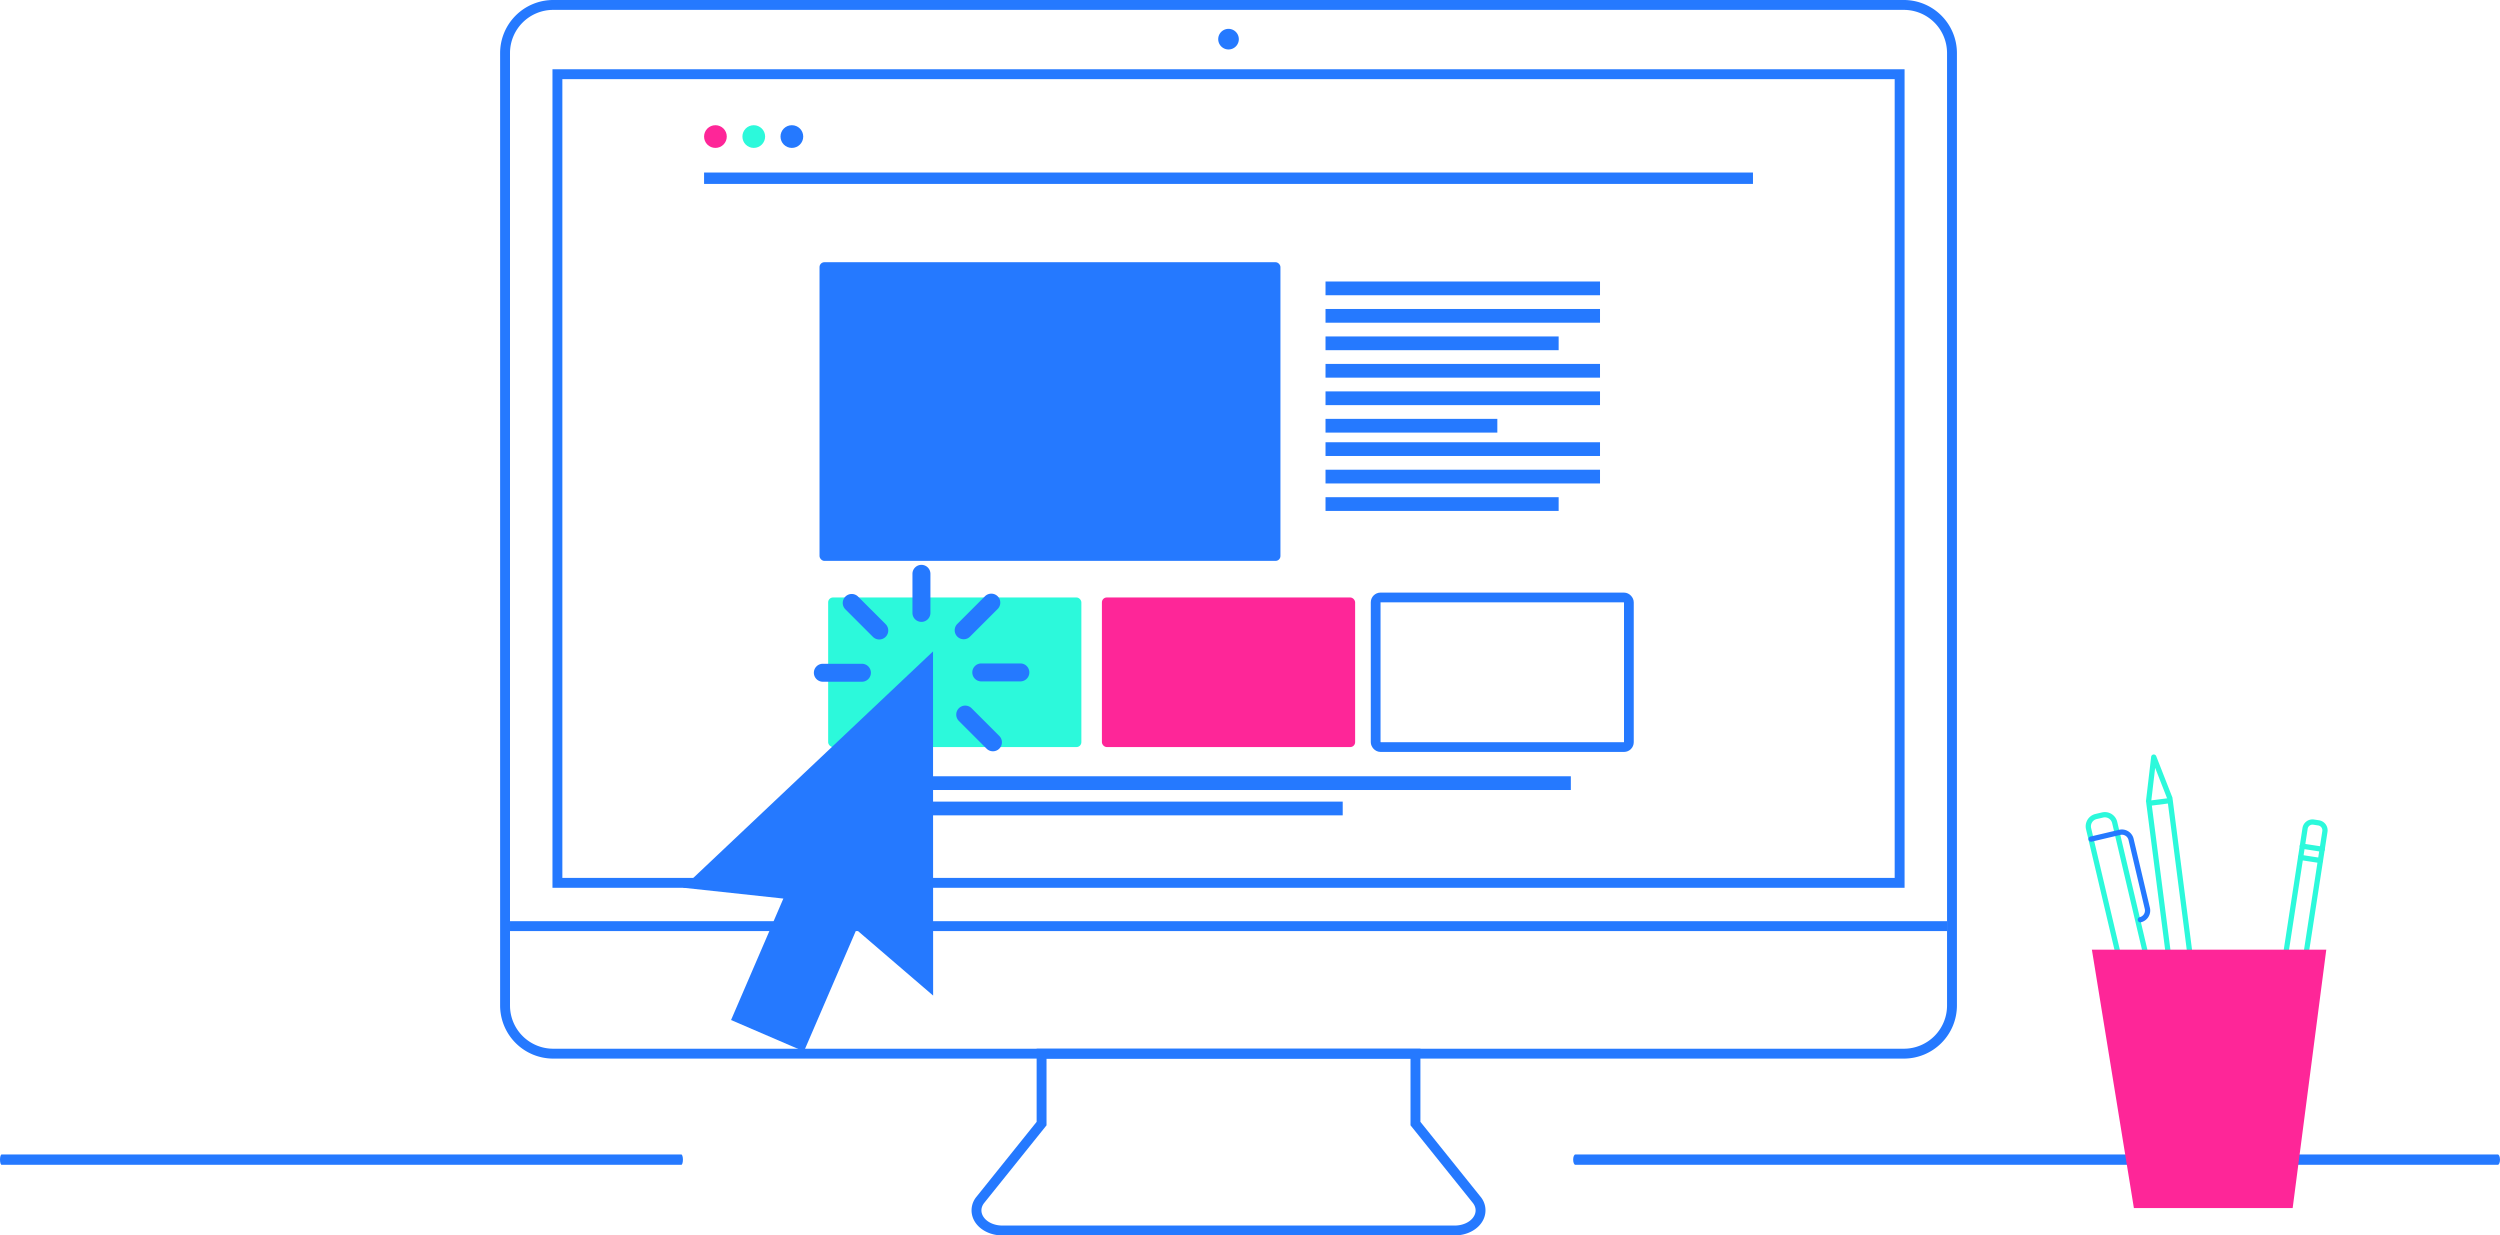 <svg xmlns="http://www.w3.org/2000/svg" width="1024.999" height="506.533" viewBox="0 0 1024.999 506.533">
  <g id="grafik-native-ads" transform="translate(-456.307 -1212)">
    <g id="Gruppe_16433" data-name="Gruppe 16433" transform="translate(34.815 -487.41)">
      <g id="Gruppe_16432" data-name="Gruppe 16432" transform="translate(710.16 1750.743)">
        <circle id="Ellipse_370" data-name="Ellipse 370" cx="4.657" cy="4.657" r="4.657" fill="#fe2698"/>
        <circle id="Ellipse_371" data-name="Ellipse 371" cx="4.657" cy="4.657" r="4.657" transform="translate(15.719)" fill="#2cf9db"/>
        <circle id="Ellipse_372" data-name="Ellipse 372" cx="4.657" cy="4.657" r="4.657" transform="translate(31.34)" fill="#2579ff"/>
        <rect id="Rechteck_3739" data-name="Rechteck 3739" width="430.049" height="4.67" transform="translate(0 19.404)" fill="#2579ff"/>
        <g id="Gruppe_16430" data-name="Gruppe 16430" transform="translate(47.337 56.173)">
          <g id="Gruppe_16421" data-name="Gruppe 16421">
            <rect id="Rechteck_8" data-name="Rechteck 8" width="188.974" height="122.458" rx="2" fill="#2579ff"/>
          </g>
          <g id="Gruppe_16428" data-name="Gruppe 16428" transform="translate(3.538 137.458)">
            <g id="Gruppe_16423" data-name="Gruppe 16423" transform="translate(0 0)">
              <rect id="Rechteck_8-2" data-name="Rechteck 8" width="103.818" height="61.331" rx="2" fill="#2cf9db"/>
            </g>
            <g id="Gruppe_16426" data-name="Gruppe 16426" transform="translate(112.24 0)">
              <rect id="Rechteck_8-3" data-name="Rechteck 8" width="103.818" height="61.331" rx="2" fill="#fe2698"/>
            </g>
            <g id="Gruppe_16427" data-name="Gruppe 16427" transform="translate(224.479 0)">
              <rect id="Rechteck_8-4" data-name="Rechteck 8" width="103.818" height="61.331" rx="2" fill="none" stroke="#2579ff" stroke-width="4"/>
            </g>
          </g>
          <g id="Gruppe_16429" data-name="Gruppe 16429" transform="translate(207.458 7.911)">
            <g id="Gruppe_16424" data-name="Gruppe 16424" transform="translate(0 0)">
              <path id="Pfad_30336" data-name="Pfad 30336" d="M0,0H112.54V5.632H0Z" fill="#2579ff"/>
              <path id="Pfad_30341" data-name="Pfad 30341" d="M0,0H112.54V5.632H0Z" transform="translate(0 33.79)" fill="#2579ff"/>
              <path id="Pfad_30335" data-name="Pfad 30335" d="M0,0H112.54V5.632H0Z" transform="translate(0 11.263)" fill="#2579ff"/>
              <path id="Pfad_30340" data-name="Pfad 30340" d="M0,0H112.54V5.632H0Z" transform="translate(0 45.053)" fill="#2579ff"/>
              <rect id="Rechteck_7" data-name="Rechteck 7" width="95.582" height="5.632" transform="translate(0 22.527)" fill="#2579ff"/>
              <rect id="Rechteck_3741" data-name="Rechteck 3741" width="70.443" height="5.632" transform="translate(0 56.317)" fill="#2579ff"/>
            </g>
            <g id="Gruppe_16425" data-name="Gruppe 16425" transform="translate(0 65.906)">
              <path id="Pfad_30336-2" data-name="Pfad 30336" d="M0,0H112.54V5.632H0Z" fill="#2579ff"/>
              <path id="Pfad_30335-2" data-name="Pfad 30335" d="M0,0H112.54V5.632H0Z" transform="translate(0 11.263)" fill="#2579ff"/>
              <rect id="Rechteck_7-2" data-name="Rechteck 7" width="95.582" height="5.632" transform="translate(0 22.527)" fill="#2579ff"/>
            </g>
          </g>
        </g>
        <rect id="Rechteck_3742" data-name="Rechteck 3742" width="305.315" height="5.632" transform="translate(50.061 266.936)" fill="#2579ff"/>
        <rect id="Rechteck_3743" data-name="Rechteck 3743" width="211.782" height="5.632" transform="translate(50.061 277.328)" fill="#2579ff"/>
      </g>
      <path id="Pfad_38" data-name="Pfad 38" d="M693.474,823.109l-24.628-30.67v-29.98H511.5v29.98l-24.627,30.67a8.716,8.716,0,0,0-1.192,9.4c1.9,3.954,6.542,6.508,11.836,6.508H682.829c5.295,0,9.941-2.554,11.836-6.508A8.716,8.716,0,0,0,693.474,823.109Zm-10.645,11.856H497.517c-6.65,0-10.807-5.176-7.482-9.317l25.538-31.8h-.017V766.516H664.789v27.328h-.017l25.538,31.8C693.635,829.789,689.479,834.966,682.828,834.966Z" transform="translate(335.012 1366.922)" fill="#2579ff"/>
      <path id="Pfad_39" data-name="Pfad 39" d="M822.077,232.41H268.292a21.778,21.778,0,0,0-21.753,21.754V644.683a21.778,21.778,0,0,0,21.753,21.754H822.077a21.778,21.778,0,0,0,21.754-21.754V254.164A21.778,21.778,0,0,0,822.077,232.41Zm17.7,412.273a17.7,17.7,0,0,1-17.7,17.7H268.292a17.7,17.7,0,0,1-17.7-17.7V254.164a17.7,17.7,0,0,1,17.7-17.7H822.078a17.7,17.7,0,0,1,17.7,17.7Z" transform="translate(380 1467)" fill="#2579ff"/>
      <path id="Pfad_40" data-name="Pfad 40" d="M617.938,251.22a4.225,4.225,0,1,1-4.225-4.225A4.225,4.225,0,0,1,617.938,251.22Z" transform="translate(311.472 1464.246)" fill="#2579ff"/>
      <path id="Pfad_41" data-name="Pfad 41" d="M273,267.413v335.6H827.362v-335.6ZM823.306,598.959H277.055V271.471H823.306Z" transform="translate(375.004 1460.391)" fill="#2579ff"/>
      <g id="Gruppe_4" data-name="Gruppe 4" transform="translate(630.595 2077.095)">
        <path id="Pfad_42" data-name="Pfad 42" d="M251.539,700.505h0Z" transform="translate(-251.539 -698.476)" fill="#2579ff"/>
        <rect id="Rechteck_2" data-name="Rechteck 2" width="589.179" height="4.056" transform="translate(0 0)" fill="#2579ff"/>
      </g>
    </g>
    <g id="Gruppe_16435" data-name="Gruppe 16435" transform="translate(736.308 1443.59)">
      <g id="Gruppe_12" data-name="Gruppe 12" transform="translate(0 35.492)">
        <path id="Pfad_11" data-name="Pfad 11" d="M5088.679,566.756l31.474,27.031-.046-141.106-102.538,96.877,41.18,4.454L5037.3,603.806l29.877,12.869Z" transform="translate(-5017.569 -452.681)" fill="#2579ff"/>
      </g>
      <g id="Gruppe_13" data-name="Gruppe 13" transform="translate(94.104 0)">
        <path id="Pfad_12" data-name="Pfad 12" d="M5030.042,195.343a3.688,3.688,0,0,0,3.684-3.684V175.644a3.684,3.684,0,0,0-7.368,0v16.015A3.688,3.688,0,0,0,5030.042,195.343Z" transform="translate(-5026.357 -171.96)" fill="#2579ff"/>
      </g>
      <g id="Gruppe_14" data-name="Gruppe 14" transform="translate(111.429 11.81)">
        <path id="Pfad_13" data-name="Pfad 13" d="M4803.449,284.063a3.662,3.662,0,0,0,2.6-1.078l11.325-11.325a3.684,3.684,0,1,0-5.21-5.21l-11.324,11.324a3.684,3.684,0,0,0,2.6,6.289Z" transform="translate(-4799.766 -265.371)" fill="#2579ff"/>
      </g>
      <g id="Gruppe_15" data-name="Gruppe 15" transform="translate(118.645 40.419)">
        <path id="Pfad_14" data-name="Pfad 14" d="M4725.29,499.013a3.684,3.684,0,0,0,0-7.368h-16.015a3.684,3.684,0,1,0,0,7.368Z" transform="translate(-4705.591 -491.645)" fill="#2579ff"/>
      </g>
      <g id="Gruppe_16" data-name="Gruppe 16" transform="translate(112.098 57.743)">
        <path id="Pfad_15" data-name="Pfad 15" d="M4809.481,647.361a3.684,3.684,0,0,0,2.6-6.289l-11.323-11.324a3.684,3.684,0,1,0-5.209,5.21l11.323,11.324A3.657,3.657,0,0,0,4809.481,647.361Z" transform="translate(-4794.474 -628.668)" fill="#2579ff"/>
      </g>
      <g id="Gruppe_17" data-name="Gruppe 17" transform="translate(53.686 40.555)">
        <path id="Pfad_16" data-name="Pfad 16" d="M5239.075,500.093a3.684,3.684,0,0,0,0-7.368H5223.06a3.684,3.684,0,0,0,0,7.368Z" transform="translate(-5219.376 -492.725)" fill="#2579ff"/>
      </g>
      <g id="Gruppe_18" data-name="Gruppe 18" transform="translate(65.496 11.907)">
        <path id="Pfad_17" data-name="Pfad 17" d="M5178.073,284.825a3.684,3.684,0,0,0,2.6-6.289l-11.325-11.324a3.684,3.684,0,0,0-5.209,5.21l11.324,11.324A3.661,3.661,0,0,0,5178.073,284.825Z" transform="translate(-5163.065 -266.133)" fill="#2579ff"/>
      </g>
    </g>
    <path id="Pfad_30342" data-name="Pfad 30342" d="M448.86,488.2H170.189c-.367,0-.664-.95-.664-2.123s.3-2.123.664-2.123H448.86c.367,0,.665.95.665,2.123S449.228,488.2,448.86,488.2Z" transform="translate(286.782 1201.38)" fill="#2579ff"/>
    <path id="Pfad_30344" data-name="Pfad 30344" d="M548.623,488.2h-378.2c-.5,0-.9-.95-.9-2.123s.4-2.123.9-2.123h378.2c.5,0,.9.95.9,2.123S549.121,488.2,548.623,488.2Z" transform="translate(931.781 1201.38)" fill="#2579ff"/>
    <g id="Gruppe_253" data-name="Gruppe 253" transform="translate(1253 1310.456)">
      <g id="Gruppe_183" data-name="Gruppe 183" transform="translate(131.489 237.497)">
        <g id="Gruppe_180" data-name="Gruppe 180">
          <path id="Pfad_55" data-name="Pfad 55" d="M101.514,331.95a1.083,1.083,0,0,1-.166-.013l-8.127-1.251a1.076,1.076,0,0,1-.9-1.229L108.14,226.751a4.173,4.173,0,0,1,4.754-3.483l2.021.311a4.172,4.172,0,0,1,3.485,4.754l-15.822,102.7A1.079,1.079,0,0,1,101.514,331.95Zm-6.9-3.231,6,.921L116.267,228a2.012,2.012,0,0,0-1.68-2.295l-2.021-.311a2.013,2.013,0,0,0-2.295,1.682Z" transform="translate(-92.306 -223.22)" fill="#2cf9db"/>
        </g>
        <g id="Gruppe_181" data-name="Gruppe 181" transform="translate(14.7 9.898)">
          <path id="Pfad_56" data-name="Pfad 56" d="M108.328,231.217a1.1,1.1,0,0,1-.166-.013l-8.127-1.253a1.078,1.078,0,0,1,.328-2.131l8.129,1.251a1.079,1.079,0,0,1-.164,2.146Z" transform="translate(-99.121 -227.809)" fill="#2cf9db"/>
        </g>
        <g id="Gruppe_182" data-name="Gruppe 182" transform="translate(13.988 14.517)">
          <path id="Pfad_57" data-name="Pfad 57" d="M108,233.36a1.093,1.093,0,0,1-.166-.013L99.705,232.1a1.079,1.079,0,0,1,.328-2.133l8.129,1.253A1.078,1.078,0,0,1,108,233.36Z" transform="translate(-98.791 -229.95)" fill="#2cf9db"/>
        </g>
      </g>
      <g id="Gruppe_186" data-name="Gruppe 186" transform="translate(83.154 210.878)">
        <g id="Gruppe_184" data-name="Gruppe 184" transform="translate(0.128 17.824)">
          <path id="Pfad_58" data-name="Pfad 58" d="M82.95,314.927a1.081,1.081,0,0,1-1.07-.943l-11.916-92.5a1.081,1.081,0,0,1,.932-1.208l8.718-1.124a1.084,1.084,0,0,1,1.208.934L92.74,312.589a1.08,1.08,0,0,1-.934,1.206l-8.718,1.124A.989.989,0,0,1,82.95,314.927ZM72.241,222.276l11.643,90.365,6.578-.845L78.82,221.429Z" transform="translate(-69.955 -219.142)" fill="#2cf9db"/>
        </g>
        <g id="Gruppe_185" data-name="Gruppe 185">
          <path id="Pfad_59" data-name="Pfad 59" d="M70.975,231.071a.81.81,0,0,1-.125-.009,1.078,1.078,0,0,1-.947-1.195l2.118-18.038a1.079,1.079,0,0,1,.934-.945,1.091,1.091,0,0,1,1.141.677l6.621,16.912a1.079,1.079,0,1,1-2.01.785L73.66,216.365l-1.613,13.752A1.082,1.082,0,0,1,70.975,231.071Z" transform="translate(-69.896 -210.878)" fill="#2cf9db"/>
        </g>
      </g>
      <g id="Gruppe_189" data-name="Gruppe 189" transform="translate(58.434 234.502)">
        <g id="Gruppe_187" data-name="Gruppe 187">
          <path id="Pfad_60" data-name="Pfad 60" d="M88.107,336.622a5.235,5.235,0,0,1-5.066-4.016L58.574,228.86a5.218,5.218,0,0,1,3.876-6.266l2.659-.628a5.221,5.221,0,0,1,6.266,3.874L95.841,329.588a5.217,5.217,0,0,1-3.876,6.266h0l-2.659.626A5.161,5.161,0,0,1,88.107,336.622ZM66.3,223.986a3.012,3.012,0,0,0-.7.082l-2.662.628a3.053,3.053,0,0,0-2.269,3.669L85.141,332.112a3.064,3.064,0,0,0,3.671,2.271l2.659-.626a3.06,3.06,0,0,0,2.269-3.675L69.274,226.337A3.053,3.053,0,0,0,66.3,223.986Z" transform="translate(-58.434 -221.831)" fill="#2cf9db"/>
        </g>
        <g id="Gruppe_188" data-name="Gruppe 188" transform="translate(1.126 7.125)">
          <path id="Pfad_61" data-name="Pfad 61" d="M80.245,263.21A1.079,1.079,0,0,1,80,261.081a2.778,2.778,0,0,0,2.064-3.339l-6.678-28.315a2.788,2.788,0,0,0-3.339-2.064L60.282,230.14a1.079,1.079,0,0,1-.494-2.1l11.763-2.774a4.941,4.941,0,0,1,5.933,3.669l6.68,28.313a4.942,4.942,0,0,1-3.671,5.936A1.08,1.08,0,0,1,80.245,263.21Z" transform="translate(-58.957 -225.134)" fill="#2579ff"/>
        </g>
      </g>
      <g id="Gruppe_190" data-name="Gruppe 190" transform="translate(79.835 296.855)" opacity="0.31" style="mix-blend-mode: multiply;isolation: isolate">
        <path id="Pfad_62" data-name="Pfad 62" d="M68.9,250.886c.147.026.045.142-.224.261s-.4-.25-.261-.369S68.75,250.864,68.9,250.886Z" transform="translate(-68.356 -250.741)" fill="#4a91e3"/>
      </g>
      <g id="Gruppe_191" data-name="Gruppe 191" transform="translate(60.979 290.916)" style="isolation: isolate">
        <path id="Pfad_63" data-name="Pfad 63" d="M141.935,353.914h-65.1L59.614,247.987h96.1Z" transform="translate(-59.614 -247.987)" fill="#fe2698"/>
      </g>
    </g>
  </g>
</svg>
